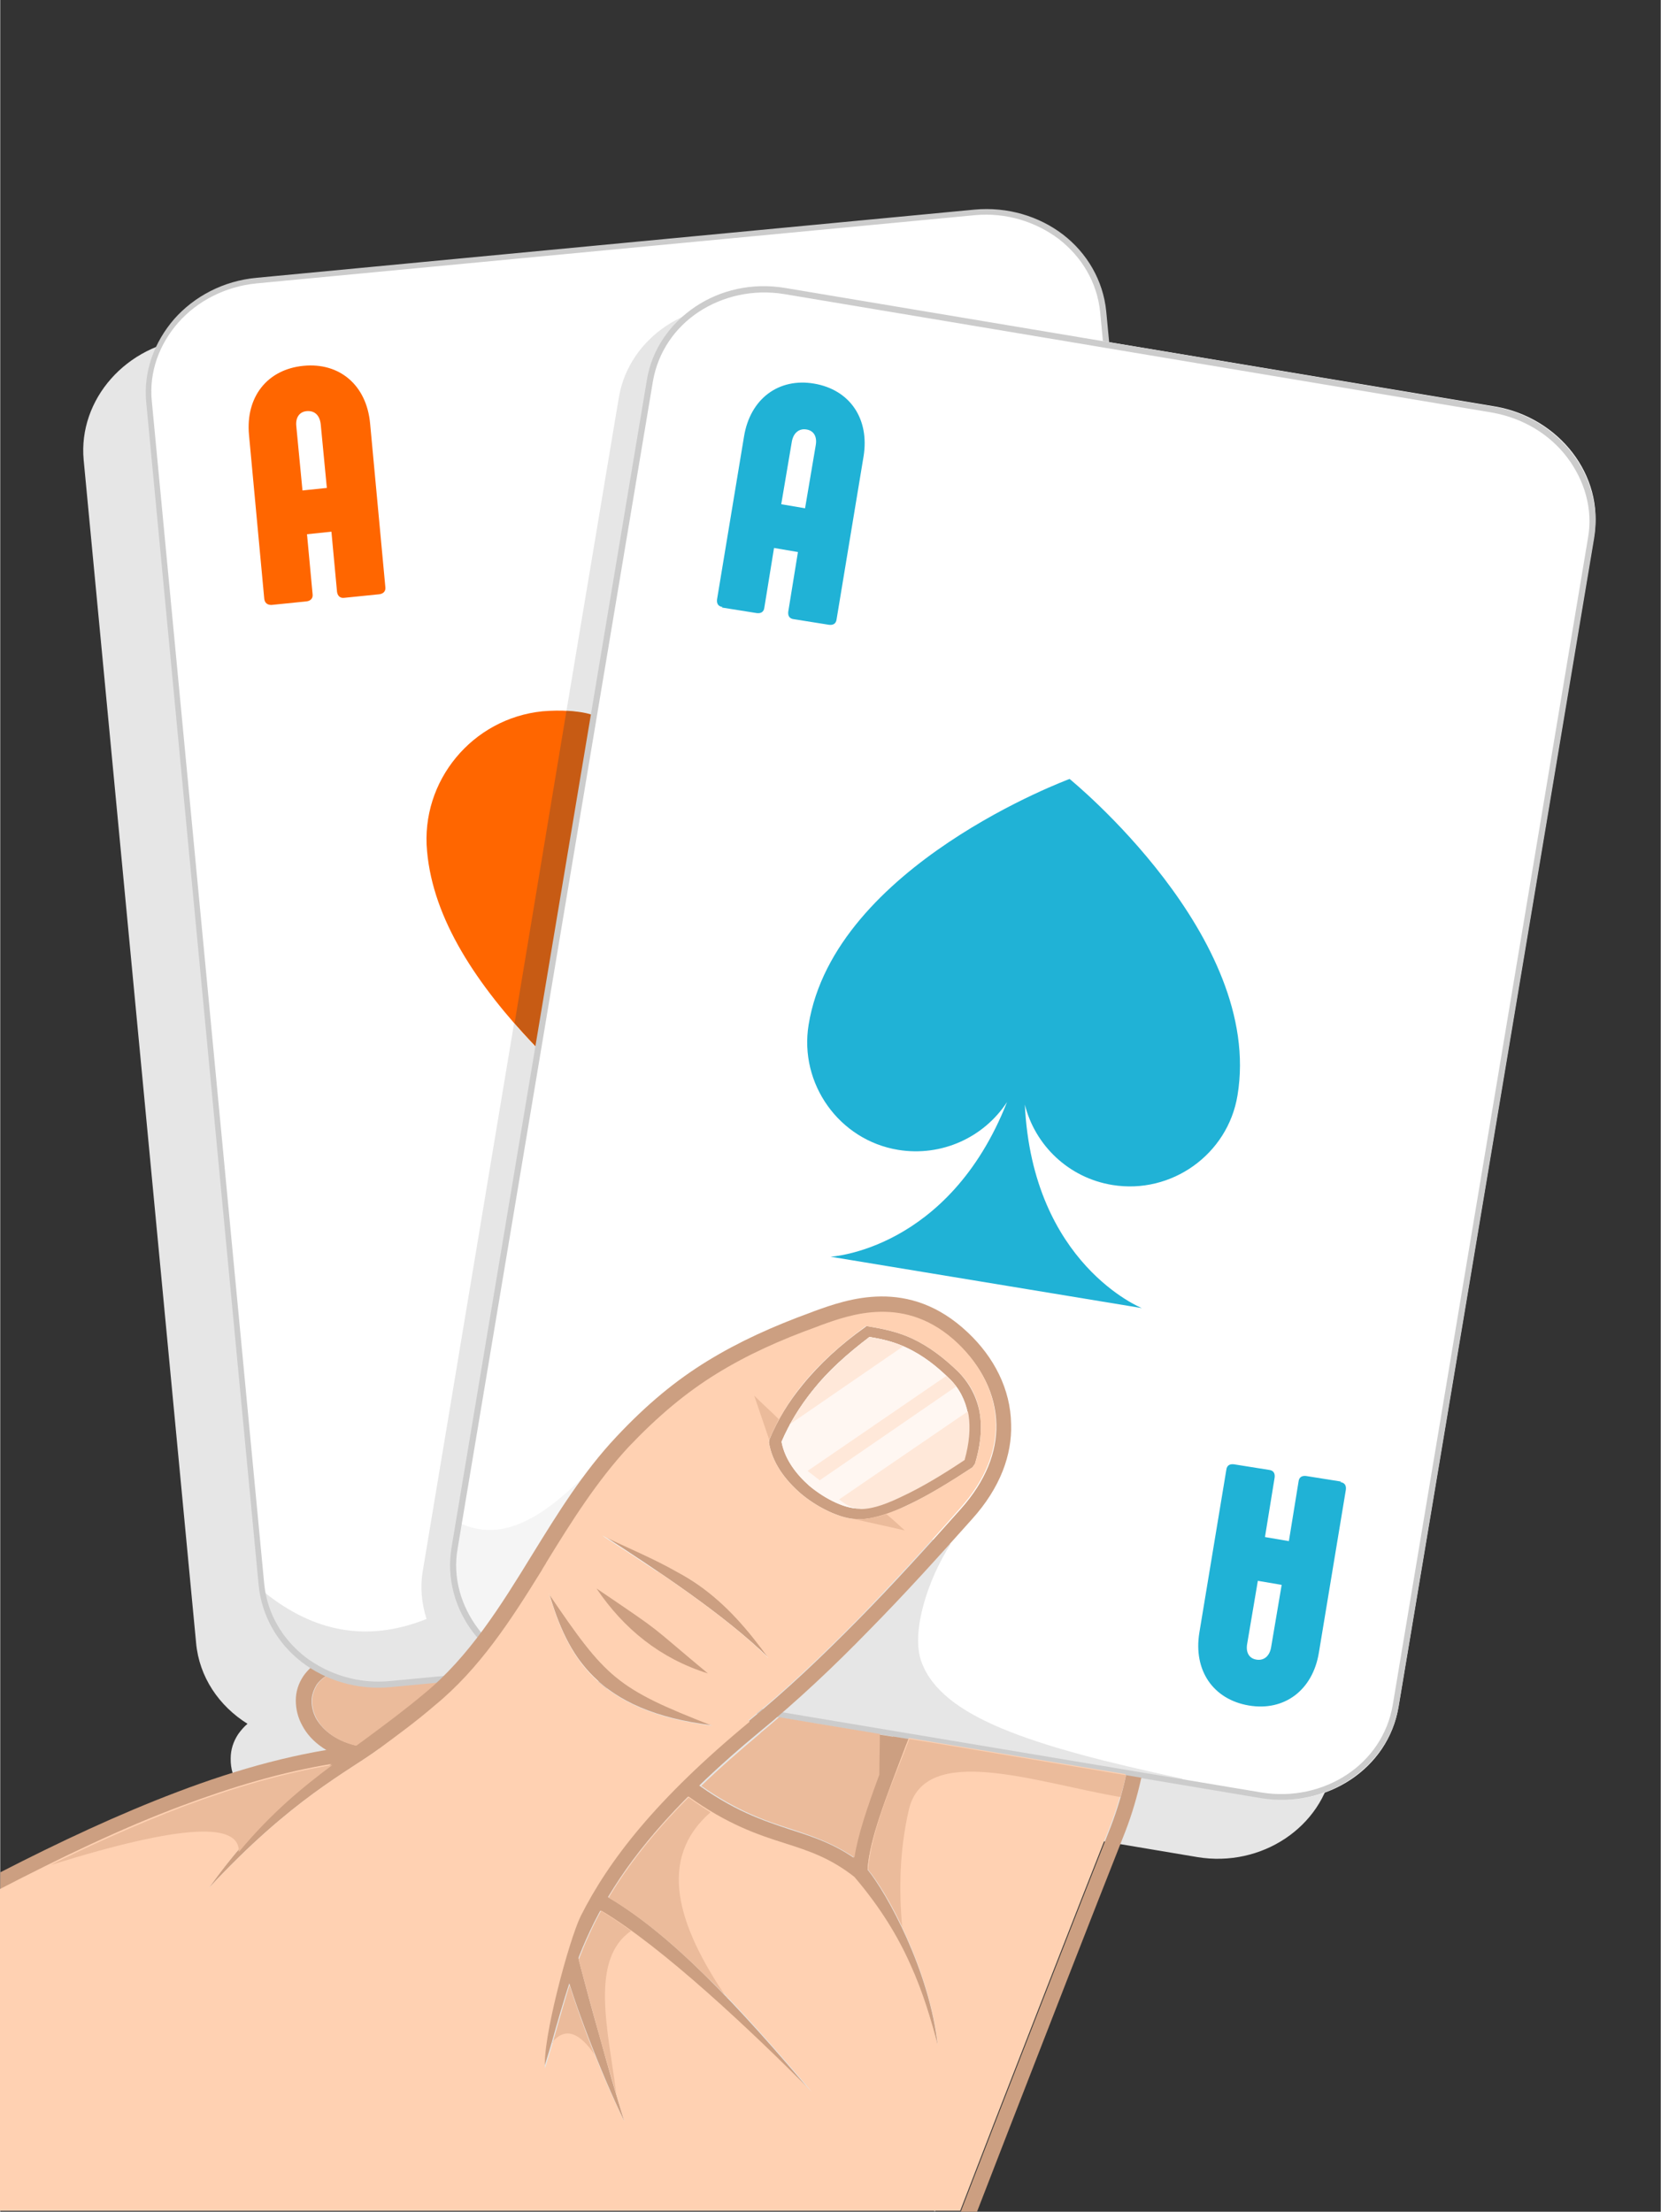 <?xml version="1.0" encoding="UTF-8"?>
<!DOCTYPE svg PUBLIC "-//W3C//DTD SVG 1.1//EN" "http://www.w3.org/Graphics/SVG/1.1/DTD/svg11.dtd">
<!-- Creator: CorelDRAW X6 -->
<svg xmlns="http://www.w3.org/2000/svg" xml:space="preserve" width="175px" height="233px" version="1.1" style="shape-rendering:geometricPrecision; text-rendering:geometricPrecision; image-rendering:optimizeQuality; fill-rule:evenodd; clip-rule:evenodd"
viewBox="0 0 3264 4347"
 xmlns:xlink="http://www.w3.org/1999/xlink">
 <rect x="0" y="0" width="3264" height="4347" fill="#333333" stroke="none"/>
 <defs>
  <style type="text/css">
   <![CDATA[
    .fil3 {fill:none}
    .fil11 {fill:#CC9F81}
    .fil2 {fill:#EBBB9B}
    .fil6 {fill:#FF6600}
    .fil12 {fill:#FFD1B2}
    .fil14 {fill:#FFE8D9}
    .fil13 {fill:#FFF7F2}
    .fil9 {fill:#20B2D6;fill-rule:nonzero}
    .fil7 {fill:#C75B14;fill-rule:nonzero}
    .fil1 {fill:#CC9F81;fill-rule:nonzero}
    .fil8 {fill:#CCCCCC;fill-rule:nonzero}
    .fil0 {fill:#E6E6E6;fill-rule:nonzero}
    .fil10 {fill:whitesmoke;fill-rule:nonzero}
    .fil5 {fill:#FF6600;fill-rule:nonzero}
    .fil4 {fill:white;fill-rule:nonzero}
   ]]>
  </style>
 </defs>
 <g id="Layer_x0020_1">
  <g id="_889154208">
   <path class="fil0" d="M1837 4347l17 -44c75,-193 150,-386 229,-586 14,-36 24,-71 32,-107l238 40c126,21 246,-59 266,-177l385 -2304c20,-118 -68,-232 -194,-254l-764 -128 -6 -61c-11,-119 -125,-207 -253,-195l-1411 134c-128,12 -223,120 -212,239l221 2325c6,67 45,124 101,159 -7,6 -13,13 -18,20 -10,15 -15,31 -15,48 -1,41 25,76 58,97 -97,16 -195,45 -293,82 -73,28 -146,60 -219,95l0 615 1837 0z"/>
   <path class="fil1" d="M668 3249c-34,7 -57,24 -72,45 -10,15 -15,31 -15,48 0,17 4,34 13,50l0 0c17,32 53,59 107,70l6 -30c-44,-8 -72,-30 -86,-54l0 0c-6,-11 -9,-23 -9,-35 0,-11 4,-22 10,-32 12,-18 49,-37 82,-41l-16 -9c-7,-4 -14,-8 -20,-13z"/>
   <path class="fil2" d="M622 3378l0 0zm408 -93c-50,28 -275,125 -327,147 -41,-9 -68,-30 -81,-54 -6,-11 -9,-23 -9,-35 0,-11 4,-22 10,-32 12,-18 49,-37 82,-41l325 14z"/>
   <rect class="fil3" width="3264" height="4347"/>
   <path class="fil4" d="M767 3310l1411 -134c128,-12 223,-120 212,-239l-221 -2325c-11,-119 -125,-207 -253,-195l-1411 134c-128,12 -223,120 -212,239l221 2325c11,119 125,207 253,195z"/>
   <path class="fil5" d="M533 1189l69 -7c8,-1 13,-6 12,-14l-11 -118 48 -5 11 118c1,8 6,13 14,12l69 -7c8,-1 13,-6 12,-14l-30 -322c-7,-75 -60,-120 -131,-113 -71,7 -114,61 -107,136l30 322c1,8 6,12 14,12zm61 -226l-12 -125c-2,-17 6,-29 21,-30 15,-1 25,8 27,26l12 125 -48 5z"/>
   <path class="fil6" d="M1054 2059c-118,-124 -203,-252 -215,-386 -13,-138 89,-261 227,-275 37,-3 69,-1 97,7l-109 654z"/>
   <path class="fil0" d="M2178 720l-696 -116c-126,-21 -246,59 -266,177l-103 616c18,1 35,4 50,8l-109 654c-15,-16 -30,-32 -44,-48l-179 1074c-6,33 -3,66 7,97 -120,48 -224,23 -317,-51l-5 3c21,110 129,188 250,177l174 -17 1237 -118c128,-12 223,-120 212,-239l-211 -2217z"/>
   <path class="fil7" d="M1113 1397l-102 614c14,16 29,32 44,48l109 -654c-16,-5 -32,-7 -50,-8z"/>
   <path class="fil8" d="M766 3304l1411 -134c62,-6 117,-35 154,-77 37,-42 58,-97 52,-155l-221 -2325c-6,-58 -36,-108 -81,-143 -45,-34 -104,-53 -166,-47l-1411 134 0 0c-62,6 -117,35 -154,77 -37,42 -58,97 -52,155l0 0 221 2325c6,58 36,108 81,143 45,34 104,53 166,47zm1412 -122l-1411 134c-65,6 -127,-13 -174,-49 -47,-36 -79,-90 -85,-151l-221 -2325 0 0c-6,-61 16,-119 55,-164 39,-44 96,-75 162,-81l0 0 1411 -134c65,-6 127,13 174,49 47,36 79,90 85,151l221 2325c6,61 -16,120 -55,164 -39,44 -96,75 -162,81zm-1673 -2626l0 0"/>
   <path class="fil4" d="M1084 3301l1398 233c126,21 246,-59 266,-177l385 -2304c20,-118 -68,-232 -194,-254l-1398 -233c-126,-21 -246,59 -266,177l-385 2304c-20,118 68,232 194,254z"/>
   <path class="fil0" d="M1474 3366l848 141 2 -11c-303,-65 -473,-122 -513,-229 -22,-59 13,-164 57,-232l-221 -57 -173 387z"/>
   <path class="fil9" d="M2186 2329c116,19 227,-60 246,-176 52,-312 -329,-621 -330,-622 0,0 -462,170 -513,483 -19,116 60,227 176,246 86,14 169,-25 214,-94 -115,292 -347,304 -347,304l612 101c0,0 -215,-86 -230,-400 20,80 86,144 172,158z"/>
   <g>
    <path class="fil9" d="M1418 1194l69 11c8,1 14,-2 15,-11l19 -117 47 8 -19 117c-1,8 2,14 11,15l69 11c8,1 14,-2 15,-11l53 -320c12,-74 -27,-131 -97,-143 -70,-12 -126,30 -138,104l-53 320c-1,8 2,14 11,15zm117 -202l21 -124c3,-17 14,-26 28,-24 15,2 22,14 19,31l-21 124 -47 -8z"/>
    <path class="fil9" d="M2636 2912l-69 -11c-8,-1 -14,2 -15,11l-19 117 -47 -8 19 -117c1,-8 -2,-14 -11,-15l-69 -11c-8,-1 -14,2 -15,11l-53 320c-12,74 27,131 97,143 70,12 126,-30 138,-104l53 -320c1,-8 -2,-14 -11,-15zm-117 202l-21 124c-3,17 -14,26 -28,24 -15,-2 -22,-14 -19,-31l21 -124 47 8z"/>
   </g>
   <path class="fil10" d="M1084 3301l21 3 310 -336 -251 -83c-85,87 -171,153 -264,107l-9 55c-20,118 68,232 194,254z"/>
   <path class="fil8" d="M1543 566l1392 233c65,11 119,45 155,92 36,47 53,107 43,167l-384 2295c-10,61 -46,111 -95,144 -49,33 -112,48 -177,37l-1392 -233c-65,-11 -119,-45 -155,-92 -36,-47 -53,-107 -43,-167l384 -2295c10,-61 46,-111 95,-144 49,-33 112,-48 177,-37zm1390 245l-1392 -233c-61,-10 -121,4 -168,35 -47,31 -80,79 -90,136l-384 2295c-10,57 7,113 41,158 34,45 86,77 147,88l1392 233c61,10 121,-4 168,-35 47,-31 80,-79 90,-136l384 -2295c10,-57 -7,-113 -41,-158 -34,-45 -86,-77 -147,-88z"/>
   <path class="fil1" d="M747 3438c35,-26 71,-52 108,-84 93,-76 156,-179 220,-282 49,-80 99,-159 161,-226 58,-61 113,-107 173,-144 60,-37 124,-66 199,-93l5 -2c58,-21 168,-62 270,35 45,43 74,98 75,158 1,53 -20,110 -70,166 -66,74 -132,147 -201,217 -69,70 -140,138 -216,200 -185,153 -277,273 -332,382 -23,47 -76,244 -70,299 8,-26 16,-52 23,-78 49,-169 95,-329 398,-580 77,-63 149,-131 218,-202 70,-71 136,-144 202,-218 56,-62 79,-127 77,-187 -1,-69 -34,-132 -85,-180 -116,-110 -238,-65 -302,-42l-5 2c-77,28 -143,58 -205,96 -62,38 -119,85 -179,149 -65,69 -115,150 -165,231 -62,101 -124,201 -213,274 -37,31 -72,57 -107,83 -98,73 -202,138 -317,300 164,-177 274,-229 336,-275z"/>
   <path class="fil1" d="M1920 4347l62 -160c75,-193 150,-386 229,-586 14,-36 24,-71 32,-107l-30 -5c-7,33 -17,67 -30,101 -75,190 -152,388 -229,586l-66 171 33 0zm-109 -1258l0 5 4 -5 -4 0zm-56 324l-3 9c-43,111 -75,192 -78,257l4 11c53,62 87,119 111,173 25,55 40,107 54,159 -16,-149 -101,-302 -138,-347 4,-59 35,-137 75,-242l6 -15 -31 -5z"/>
   <path class="fil1" d="M1700 3668c-51,-41 -97,-56 -147,-72 -54,-18 -113,-37 -192,-96l-18 25c83,61 145,82 201,100 47,15 90,29 137,67l19 -24z"/>
   <path class="fil1" d="M1168 3749c120,66 304,241 427,364 -71,-84 -141,-163 -210,-231 -69,-68 -137,-124 -202,-160l-15 27z"/>
   <path class="fil1" d="M1110 3868c15,60 70,205 117,302 -17,-55 -33,-110 -48,-165 -16,-55 -30,-108 -43,-158l-26 21z"/>
   <path class="fil1" d="M1511 3259c-39,-54 -82,-105 -138,-144 -56,-39 -124,-66 -189,-98 102,66 239,156 327,242z"/>
   <path class="fil1" d="M1079 3132c18,60 41,118 88,164 48,47 119,81 233,95 -190,-74 -209,-94 -322,-260z"/>
   <path class="fil11" d="M1702 2606l5 1c30,5 58,11 86,24 34,16 63,39 89,64 23,23 37,50 43,80 6,34 1,69 -9,102l-5 7c-41,27 -85,55 -131,76 -26,13 -60,26 -90,26 -40,1 -89,-27 -117,-51 -31,-27 -56,-61 -62,-100l1 -6c16,-39 38,-74 65,-107 34,-42 76,-80 121,-112l4 -3zm193 261c8,-29 12,-60 7,-89 -5,-26 -17,-50 -37,-69 -24,-23 -51,-45 -83,-60 -23,-11 -47,-17 -72,-21l-2 0 -1 1c-41,31 -80,65 -111,105 -25,31 -45,64 -60,99l0 1 0 1c7,33 28,62 54,85 24,20 66,46 100,45l0 0c26,0 57,-13 80,-24 43,-20 84,-47 124,-72l1 -1 0 -1z"/>
   <path class="fil1" d="M0 3716c118,-61 243,-121 358,-165 119,-45 237,-77 354,-90l-3 -31c-120,13 -240,46 -361,92 -116,44 -231,98 -348,158l0 35z"/>
   <path class="fil1" d="M1757 3492c1,-26 1,-52 1,-78l-18 -3 -13 -2c0,27 -1,55 -1,83l31 1z"/>
   <path class="fil12" d="M1473 3384c-185,153 -277,273 -332,382 -23,47 -76,244 -70,299 8,-26 16,-52 23,-78 8,-28 16,-56 25,-85 22,70 67,186 108,268 -17,-55 -33,-110 -48,-165 -15,-53 -29,-105 -42,-154 12,-31 26,-63 44,-96 120,71 296,237 414,356 -71,-84 -141,-163 -210,-231 -64,-63 -128,-116 -189,-152 36,-60 85,-125 157,-197 77,55 136,75 190,92 47,15 89,29 136,66 52,61 86,118 110,172 25,55 40,107 54,159 -16,-149 -101,-302 -138,-347 4,-59 35,-137 75,-242l6 -15 426 71c-7,33 -17,67 -30,101 -75,190 -152,388 -229,586l-66 171 -1888 0 0 -632c120,-62 240,-120 358,-164 99,-37 196,-66 294,-82 -75,56 -155,123 -241,244 164,-177 274,-229 336,-275 35,-26 71,-52 108,-84 88,-72 150,-168 210,-265 3,-6 7,-11 10,-17 49,-80 99,-159 161,-226 58,-61 113,-107 173,-144 60,-37 124,-66 199,-93l5 -2c58,-21 168,-62 270,35 45,43 74,98 75,158 1,53 -20,110 -70,166 -36,41 -73,82 -110,122 -30,32 -60,64 -90,95 -69,70 -140,138 -216,200zm-180 -295c78,53 159,112 217,170 -39,-54 -82,-105 -138,-144 -13,-9 -26,-17 -41,-25 -47,-27 -99,-48 -148,-72 34,22 71,46 110,72zm218 -254c6,39 31,73 62,100 28,24 77,52 117,51 30,-1 63,-14 90,-26 45,-21 89,-49 131,-76l5 -7c10,-32 15,-68 9,-102 -5,-30 -19,-57 -43,-80 -26,-25 -55,-48 -89,-64 -28,-13 -55,-19 -86,-24l-5 -1 -4 3c-45,33 -87,70 -121,112 -27,33 -48,69 -65,107l-1 6zm-432 298c18,60 41,118 88,164 48,47 119,81 233,95 -190,-74 -209,-94 -322,-260zm127 14c33,59 83,98 146,124 -81,-79 -54,-49 -146,-124z"/>
   <path class="fil2" d="M1531 2790c-16,-16 -33,-31 -49,-47 10,29 20,59 30,88 0,-1 0,-2 0,-3 6,-13 12,-26 18,-38zm145 195c0,0 0,0 0,0 34,8 68,15 102,23 -12,-11 -24,-22 -36,-32 -16,5 -32,9 -52,10 -5,0 -9,-1 -14,-1z"/>
   <path class="fil2" d="M100 3665c87,-43 173,-81 259,-114 99,-37 196,-66 294,-82 -59,44 -120,94 -184,171l0 0c2,-58 -108,-56 -368,25z"/>
   <path class="fil2" d="M1774 3789c-25,-53 -51,-94 -68,-114 6,-79 50,-176 81,-257l38 6 388 65c-3,14 -7,29 -11,43 -165,-28 -385,-109 -416,25 -18,78 -20,156 -13,231l0 0z"/>
   <path class="fil2" d="M1430 3927c-15,-16 -30,-31 -45,-45 -64,-63 -128,-116 -189,-152 36,-60 85,-125 157,-197 15,11 29,20 43,29l0 0c-104,91 -67,220 33,366z"/>
   <path class="fil2" d="M1211 4115c-16,-124 -53,-263 29,-320 -21,-15 -40,-28 -59,-39 -18,33 -32,65 -44,96 13,49 27,100 42,154 10,36 21,72 32,109z"/>
   <path class="fil2" d="M1086 4015l8 -28c8,-28 16,-56 25,-85 12,37 29,86 49,136l0 0c-28,-41 -56,-56 -83,-24z"/>
   <path class="fil13" d="M1690 2965c-34,1 -77,-25 -100,-45 -26,-23 -48,-52 -54,-85l0 -1 0 -1c15,-35 36,-68 60,-99 32,-39 70,-74 111,-105l1 -1 2 0c25,4 49,10 72,21 32,15 59,36 83,60 20,19 32,43 37,69 5,29 1,60 -7,89l0 1 -1 1c-39,26 -81,52 -124,72 -23,11 -53,24 -80,24l0 0z"/>
   <path class="fil14" d="M1690 2965c-15,0 -29,-8 -41,-18l253 -173 1 5c5,29 1,60 -7,89l0 1 -1 1c-39,26 -81,52 -124,72 -23,11 -53,24 -80,24l0 0zm-80 -56c-2,-2 -3,-3 -5,-4 -6,-5 -12,-9 -18,-14l273 -187 6 6c5,5 9,10 13,15l-269 185zm-58 -109c13,-23 27,-45 44,-66 32,-39 70,-74 111,-105l1 -1 2 0c23,4 44,9 65,18l-224 154z"/>
   <path class="fil2" d="M1493 3407c13,-10 25,-21 38,-32l71 12 127 21c0,26 -1,53 -1,80 -24,65 -42,118 -49,163 -43,-29 -82,-42 -124,-56 -50,-16 -106,-35 -177,-85 34,-33 73,-67 117,-104z"/>
   <path class="fil1" d="M1172 3122c54,80 126,138 219,167 -124,-103 -79,-72 -219,-167z"/>
  </g>
 </g>
</svg>
